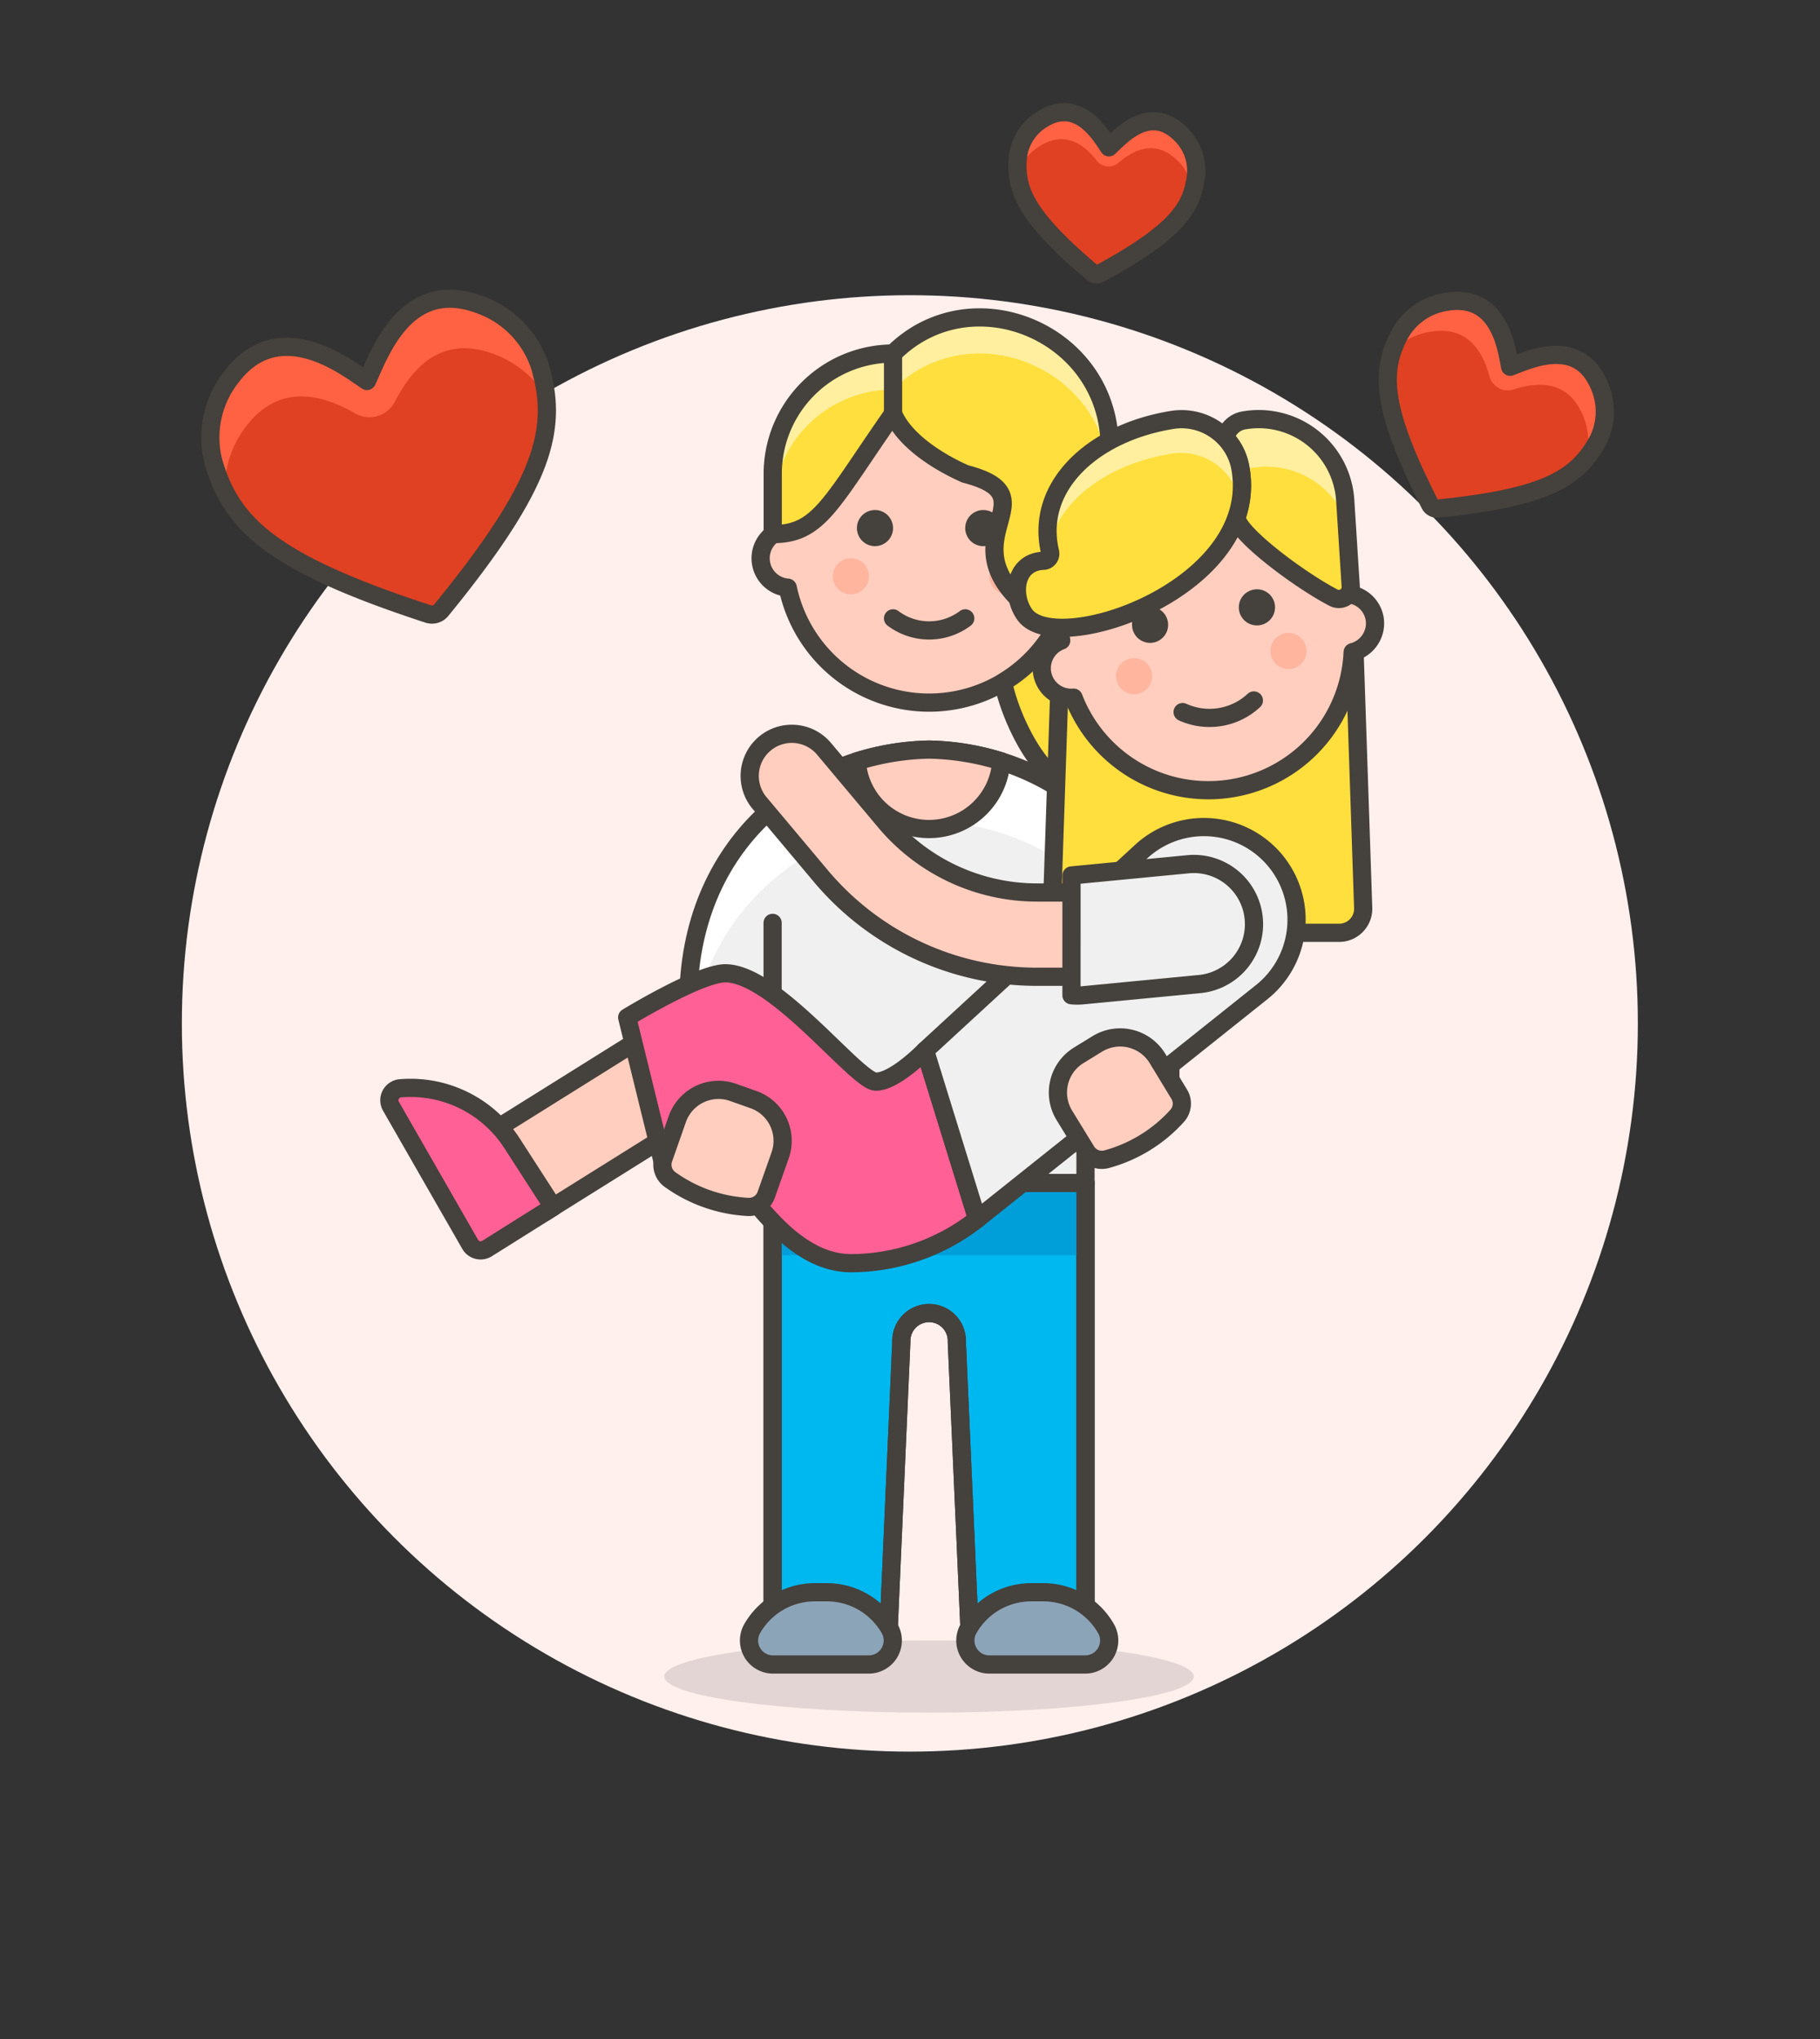 <svg id="Multicolor" xmlns="http://www.w3.org/2000/svg" viewBox="0 0 100 112"><rect x="0" y="0" width="100" height="112" fill="#333333" stroke="none"/><defs><style>.cls-1{fill:#fff0ed;}.cls-2{fill:#e04122;}.cls-3{fill:#ff6242;}.cls-4{fill:none;}.cls-10,.cls-11,.cls-16,.cls-17,.cls-18,.cls-4,.cls-7{stroke:#45413c;stroke-linecap:round;stroke-linejoin:round;}.cls-13,.cls-5{fill:#45413c;}.cls-5{opacity:0.15;}.cls-18,.cls-6{fill:#f0f0f0;}.cls-7{fill:#00b8f0;}.cls-8{fill:#009fd9;}.cls-9{fill:#fff;}.cls-10{fill:#ffcebf;}.cls-11{fill:#8ca4b8;}.cls-12{fill:#ffb59e;}.cls-14,.cls-16{fill:#ffdf3d;}.cls-15{fill:#ffef9e;}.cls-17{fill:#ff6196;}</style></defs><title>59- couple-lesbian-love-hold-in-arms-5</title><g id="Background"><g id="New_Symbol_25-18" data-name="New Symbol 25"><circle class="cls-1" cx="49.992" cy="56.215" r="40"/></g></g><g id="Scene"><path class="cls-2" d="M23.531,33.726a.661.661,0,0,0,.715-.21c5.774-7.075,6.413-10.025,5.415-13.415h0a5.368,5.368,0,0,0-3.323-3.375h0c-4.055-1.51-5.505,2.766-6.175,4.2-.939-.593-4.778-3.783-7.466-.2h0a5.364,5.364,0,0,0-.973,4.635h0C12.716,28.758,14.85,30.894,23.531,33.726Z"/><path class="cls-3" d="M13.5,23.452c1.9-2.539,4.384-1.681,6-.753a1.573,1.573,0,0,0,2.19-.622c.89-1.718,2.463-3.741,5.447-2.629A5.6,5.6,0,0,1,30,21.791a9.43,9.43,0,0,0-.341-1.69,5.364,5.364,0,0,0-3.323-3.374c-4.055-1.511-5.505,2.765-6.174,4.2-.94-.593-4.779-3.783-7.467-.2a5.361,5.361,0,0,0-.973,4.635,9.34,9.34,0,0,0,.626,1.607A5.6,5.6,0,0,1,13.5,23.452Z"/><path class="cls-4" d="M23.531,33.726a.661.661,0,0,0,.715-.21c5.774-7.075,6.413-10.025,5.415-13.415h0a5.368,5.368,0,0,0-3.323-3.375h0c-4.055-1.51-5.505,2.766-6.175,4.2-.939-.593-4.778-3.783-7.466-.2h0a5.364,5.364,0,0,0-.973,4.635h0C12.716,28.758,14.85,30.894,23.531,33.726Z"/><path class="cls-2" d="M78.567,27.7a.435.435,0,0,0,.433.236c6-.607,7.681-1.687,8.8-3.738h0a3.55,3.55,0,0,0,.025-3.13h0c-1.19-2.6-3.866-1.28-4.85-.922-.162-.717-.465-4-3.4-3.582h0a3.546,3.546,0,0,0-2.621,1.712h0C75.834,20.323,75.834,22.319,78.567,27.7Z"/><path class="cls-3" d="M78.679,18.208c2.076-.3,2.834,1.263,3.157,2.454a1.04,1.04,0,0,0,1.314.733c1.219-.387,2.9-.6,3.775,1.316a3.7,3.7,0,0,1,.244,2.435,6.278,6.278,0,0,0,.63-.949,3.546,3.546,0,0,0,.024-3.13c-1.189-2.6-3.865-1.28-4.849-.922-.162-.717-.465-4-3.4-3.582a3.544,3.544,0,0,0-2.621,1.712,6.171,6.171,0,0,0-.458,1.043A3.7,3.7,0,0,1,78.679,18.208Z"/><path class="cls-4" d="M78.567,27.7a.435.435,0,0,0,.433.236c6-.607,7.681-1.687,8.8-3.738h0a3.55,3.55,0,0,0,.025-3.13h0c-1.19-2.6-3.866-1.28-4.85-.922-.162-.717-.465-4-3.4-3.582h0a3.546,3.546,0,0,0-2.621,1.712h0C75.834,20.323,75.834,22.319,78.567,27.7Z"/><path class="cls-2" d="M60.03,14.991a.347.347,0,0,0,.391.04c4.218-2.3,5.115-3.61,5.3-5.461h0a2.82,2.82,0,0,0-.948-2.3h0c-1.676-1.541-3.232.254-3.844.821-.34-.476-1.576-2.793-3.6-1.58h0a2.824,2.824,0,0,0-1.395,2.066h0C55.747,10.423,56.363,11.888,60.03,14.991Z"/><path class="cls-3" d="M57.181,7.992c1.432-.859,2.47.052,3.075.826a.828.828,0,0,0,1.191.132c.774-.661,1.943-1.334,3.176-.2a2.942,2.942,0,0,1,.931,1.712,4.885,4.885,0,0,0,.169-.892,2.82,2.82,0,0,0-.948-2.3c-1.676-1.541-3.232.254-3.843.821-.341-.476-1.577-2.793-3.6-1.58a2.824,2.824,0,0,0-1.395,2.066,5.016,5.016,0,0,0-.015.907A2.953,2.953,0,0,1,57.181,7.992Z"/><path class="cls-4" d="M60.03,14.991a.347.347,0,0,0,.391.04c4.218-2.3,5.115-3.61,5.3-5.461h0a2.82,2.82,0,0,0-.948-2.3h0c-1.676-1.541-3.232.254-3.844.821-.34-.476-1.576-2.793-3.6-1.58h0a2.824,2.824,0,0,0-1.395,2.066h0C55.747,10.423,56.363,11.888,60.03,14.991Z"/><ellipse class="cls-5" cx="51.047" cy="92.09" rx="14.548" ry="1.984"/><path class="cls-6" d="M51.047,41.174c-6.823.133-13.225,5.149-13.225,13.886h4.629v9.919H59.643V55.06h4.629C64.272,46.323,57.87,41.307,51.047,41.174Z"/><path class="cls-7" d="M42.451,64.979V90.106H48.8l.724-16.4a1.525,1.525,0,1,1,3.048,0l.725,16.4h6.347V64.979Z"/><rect class="cls-8" x="42.451" y="64.979" width="17.193" height="3.968"/><path class="cls-4" d="M42.451,64.979V90.106H48.8l.724-16.4a1.525,1.525,0,1,1,3.048,0l.725,16.4h6.347V64.979Z"/><path class="cls-9" d="M51.047,45.141A13.153,13.153,0,0,1,63.788,55.06h.484c0-8.737-6.4-13.753-13.225-13.886-6.823.133-13.225,5.149-13.225,13.886h.484A13.155,13.155,0,0,1,51.047,45.141Z"/><path class="cls-4" d="M51.047,41.174c-6.823.133-13.225,5.149-13.225,13.886h4.629v9.919H59.643V55.06h4.629C64.272,46.323,57.87,41.307,51.047,41.174Z"/><line class="cls-4" x1="59.643" y1="55.06" x2="59.643" y2="50.693"/><line class="cls-4" x1="42.451" y1="55.06" x2="42.451" y2="50.693"/><path class="cls-10" d="M47.08,41.822v.013a3.977,3.977,0,0,0,7.935,0v-.013a14.129,14.129,0,0,0-3.967-.649A14.129,14.129,0,0,0,47.08,41.822Z"/><path class="cls-11" d="M42.485,91.429A1.318,1.318,0,0,1,41.3,89.51a3.965,3.965,0,0,1,3.474-2.049h.661a3.968,3.968,0,0,1,3.474,2.049,1.319,1.319,0,0,1-1.187,1.919Z"/><path class="cls-11" d="M54.373,91.429a1.318,1.318,0,0,1-1.186-1.919,3.965,3.965,0,0,1,3.474-2.049h.661A3.968,3.968,0,0,1,60.8,89.51a1.319,1.319,0,0,1-1.187,1.919Z"/><path class="cls-10" d="M61.991,61.673h0a2.315,2.315,0,0,1-2.315-2.314v-4.3h4.629v4.3A2.314,2.314,0,0,1,61.991,61.673Z"/><path class="cls-10" d="M40.17,65.64h0a2.314,2.314,0,0,1-2.315-2.314V55.06h4.629v8.266A2.314,2.314,0,0,1,40.17,65.64Z"/><path class="cls-10" d="M60.309,30.66a1.63,1.63,0,0,0-1.323-1.586V28.015a7.935,7.935,0,0,0-15.869,0v1.059a1.619,1.619,0,0,0,.166,3.206,7.936,7.936,0,0,0,15.537,0A1.637,1.637,0,0,0,60.309,30.66Z"/><circle class="cls-12" cx="46.753" cy="31.652" r="0.992"/><circle class="cls-12" cx="55.35" cy="31.652" r="0.992"/><path class="cls-4" d="M53.035,33.966a3.3,3.3,0,0,1-3.967,0"/><path class="cls-13" d="M48.076,28.015a.992.992,0,1,0,.992.992.992.992,0,0,0-.992-.992Z"/><path class="cls-13" d="M54.027,28.015a.992.992,0,1,0,.992.992.992.992,0,0,0-.992-.992Z"/><path class="cls-14" d="M61.782,31.774h0c-.8-2.391-.812-3.3-.812-7.225h0c0-6.274-7.591-9.439-11.9-5.13a6.613,6.613,0,0,0-6.613,6.613v3.306c2.567,0,3.164-1.685,6.613-6.613.588,1.4,2.311,2.57,3.967,3.307,5.362,1.377-2.34,3.956,4.987,8.42a7.97,7.97,0,0,1-2.906,3.024c.349,1.776,1.591,4.305,2.757,5.129,1.243.879,1.775,2.512,1.775,4.586l1.815-4.537A15.819,15.819,0,0,0,61.782,31.774Z"/><path class="cls-15" d="M60.97,26.532v.161h.01c-.009-.607-.01-1.307-.01-2.144h0c0-6.274-7.591-9.439-11.9-5.13a6.613,6.613,0,0,0-6.613,6.613v1.983A6.612,6.612,0,0,1,49.068,21.4C53.379,17.094,60.97,20.259,60.97,26.532Z"/><path class="cls-4" d="M61.782,31.774h0c-.8-2.391-.812-3.3-.812-7.225h0c0-6.274-7.591-9.439-11.9-5.13a6.613,6.613,0,0,0-6.613,6.613v3.306c2.567,0,3.164-1.685,6.613-6.613.588,1.4,2.311,2.57,3.967,3.307,5.362,1.377-2.34,3.956,4.987,8.42a7.97,7.97,0,0,1-2.906,3.024c.349,1.776,1.591,4.305,2.757,5.129,1.243.879,1.775,2.512,1.775,4.586l1.815-4.537A15.819,15.819,0,0,0,61.782,31.774Z"/><line class="cls-4" x1="49.068" y1="22.725" x2="49.068" y2="19.419"/><path class="cls-16" d="M58.283,35.608,57.8,49.867a1.323,1.323,0,0,0,1.321,1.372H73.573A1.324,1.324,0,0,0,74.9,49.867l-.48-14.259Z"/><path class="cls-10" d="M75.531,33.982a1.629,1.629,0,0,0-1.56-1.353L73.8,31.584a7.935,7.935,0,1,0-15.663,2.555l.171,1.045a1.62,1.62,0,0,0,.68,3.138,7.936,7.936,0,0,0,15.334-2.5A1.636,1.636,0,0,0,75.531,33.982Z"/><path class="cls-13" d="M63.193,33.328a.98.98,0,0,0-.161.013.992.992,0,0,0,.158,1.971,1.1,1.1,0,0,0,.161-.013.992.992,0,0,0-.158-1.971Z"/><path class="cls-13" d="M69.066,32.369a.982.982,0,0,0-.161.014.991.991,0,0,0,.159,1.97.98.98,0,0,0,.161-.013.992.992,0,0,0-.159-1.971Z"/><circle class="cls-12" cx="62.312" cy="37.143" r="0.992"/><circle class="cls-12" cx="70.796" cy="35.759" r="0.992"/><path class="cls-4" d="M64.979,39.114a3.576,3.576,0,0,0,3.915-.638"/><path class="cls-14" d="M68.3,23.1a1.252,1.252,0,0,0-.971.953,3.06,3.06,0,0,1,.794,1.49,5.283,5.283,0,0,1-.191,2.9c.155.947,3.493,3.428,5.334,4.386a.653.653,0,0,0,.949-.628l-.3-4.689A4.762,4.762,0,0,0,68.3,23.1Z"/><path class="cls-15" d="M68.3,23.1a1.25,1.25,0,0,0-.971.953,3.056,3.056,0,0,1,.794,1.49c.031.146.055.291.074.434a1.322,1.322,0,0,1,.627-.284,4.745,4.745,0,0,1,5.158,2.923l-.063-1.1A4.762,4.762,0,0,0,68.3,23.1Z"/><path class="cls-4" d="M68.3,23.1a1.252,1.252,0,0,0-.971.953,3.06,3.06,0,0,1,.794,1.49,5.283,5.283,0,0,1-.191,2.9c.155.947,3.493,3.428,5.334,4.386a.653.653,0,0,0,.949-.628l-.3-4.689A4.762,4.762,0,0,0,68.3,23.1Z"/><path class="cls-14" d="M64.371,23.072a3.288,3.288,0,0,1,3.748,2.474c1.407,6.682-10.055,10.65-11.808,8.221-.771-1.067-.578-2.908,1.035-2.964a.39.39,0,0,0,.345-.5C56.858,26.734,60.016,23.783,64.371,23.072Z"/><path class="cls-15" d="M64.338,24.927A3.288,3.288,0,0,1,68.087,27.4c.02.1.037.19.051.284a5.281,5.281,0,0,0-.019-2.138,3.289,3.289,0,0,0-3.749-2.474c-4.238.692-7.342,3.505-6.737,6.95C58.2,27.455,60.892,25.489,64.338,24.927Z"/><path class="cls-4" d="M64.371,23.072a3.288,3.288,0,0,1,3.748,2.474c1.407,6.682-10.055,10.65-11.808,8.221-.771-1.067-.578-2.908,1.035-2.964a.39.39,0,0,0,.345-.5C56.858,26.734,60.016,23.783,64.371,23.072Z"/><path class="cls-10" d="M28.568,66.963a2.645,2.645,0,0,1-1.4-4.889l10.58-6.612a2.649,2.649,0,0,1,3.123.235l5.863,5.025a2.638,2.638,0,0,0,3.414.025L62.58,50.384a2.644,2.644,0,0,1,3.386,4.063L53.53,64.81a7.908,7.908,0,0,1-10.243-.071L38.9,60.978l-8.933,5.583A2.626,2.626,0,0,1,28.568,66.963Z"/><path class="cls-17" d="M34.461,55.887l2.072,8.431a3.544,3.544,0,0,1,2.314-.992c1.355,0,3.78,6.061,7.935,6.061a11.255,11.255,0,0,0,6.91-2.424l-2.865-9.258s-1.653,1.708-2.7,1.708-5.518-5.951-8.274-5.951C38.428,53.462,34.461,55.887,34.461,55.887Z"/><path class="cls-18" d="M50.827,57.705,62.685,46.792A5.089,5.089,0,1,1,69.3,54.516L53.692,66.963Z"/><path class="cls-10" d="M64.305,51.338a2.314,2.314,0,0,1-2.315,2.315h-5a15.506,15.506,0,0,1-11.9-5.546l-3.327-3.964a2.314,2.314,0,1,1,3.544-2.975l3.327,3.962a10.892,10.892,0,0,0,8.356,3.894h5A2.314,2.314,0,0,1,64.305,51.338Z"/><path class="cls-18" d="M58.874,48.088l6.446-.62a3.306,3.306,0,0,1,.634,6.581l-6.445.62a3.3,3.3,0,0,1-.636,0Z"/><path class="cls-17" d="M30.393,66.3,28.127,62.79A6.638,6.638,0,0,0,22,59.778a.66.66,0,0,0-.518.988l4.351,7.584a.663.663,0,0,0,.926.231Z"/><path class="cls-10" d="M36.811,64.788a1,1,0,0,1-.36-1.14l.764-2.179A2.4,2.4,0,0,1,40.268,60l1.131.4a2.4,2.4,0,0,1,1.469,3.053L42.1,65.628a1,1,0,0,1-.992.667A8.073,8.073,0,0,1,36.811,64.788Z"/><path class="cls-10" d="M60.8,63.675a1,1,0,0,1-1.111-.441l-1.207-1.967a2.4,2.4,0,0,1,.789-3.3l1.021-.627a2.4,2.4,0,0,1,3.3.789L64.79,60.1a1,1,0,0,1-.11,1.191A8.059,8.059,0,0,1,60.8,63.675Z"/></g></svg>